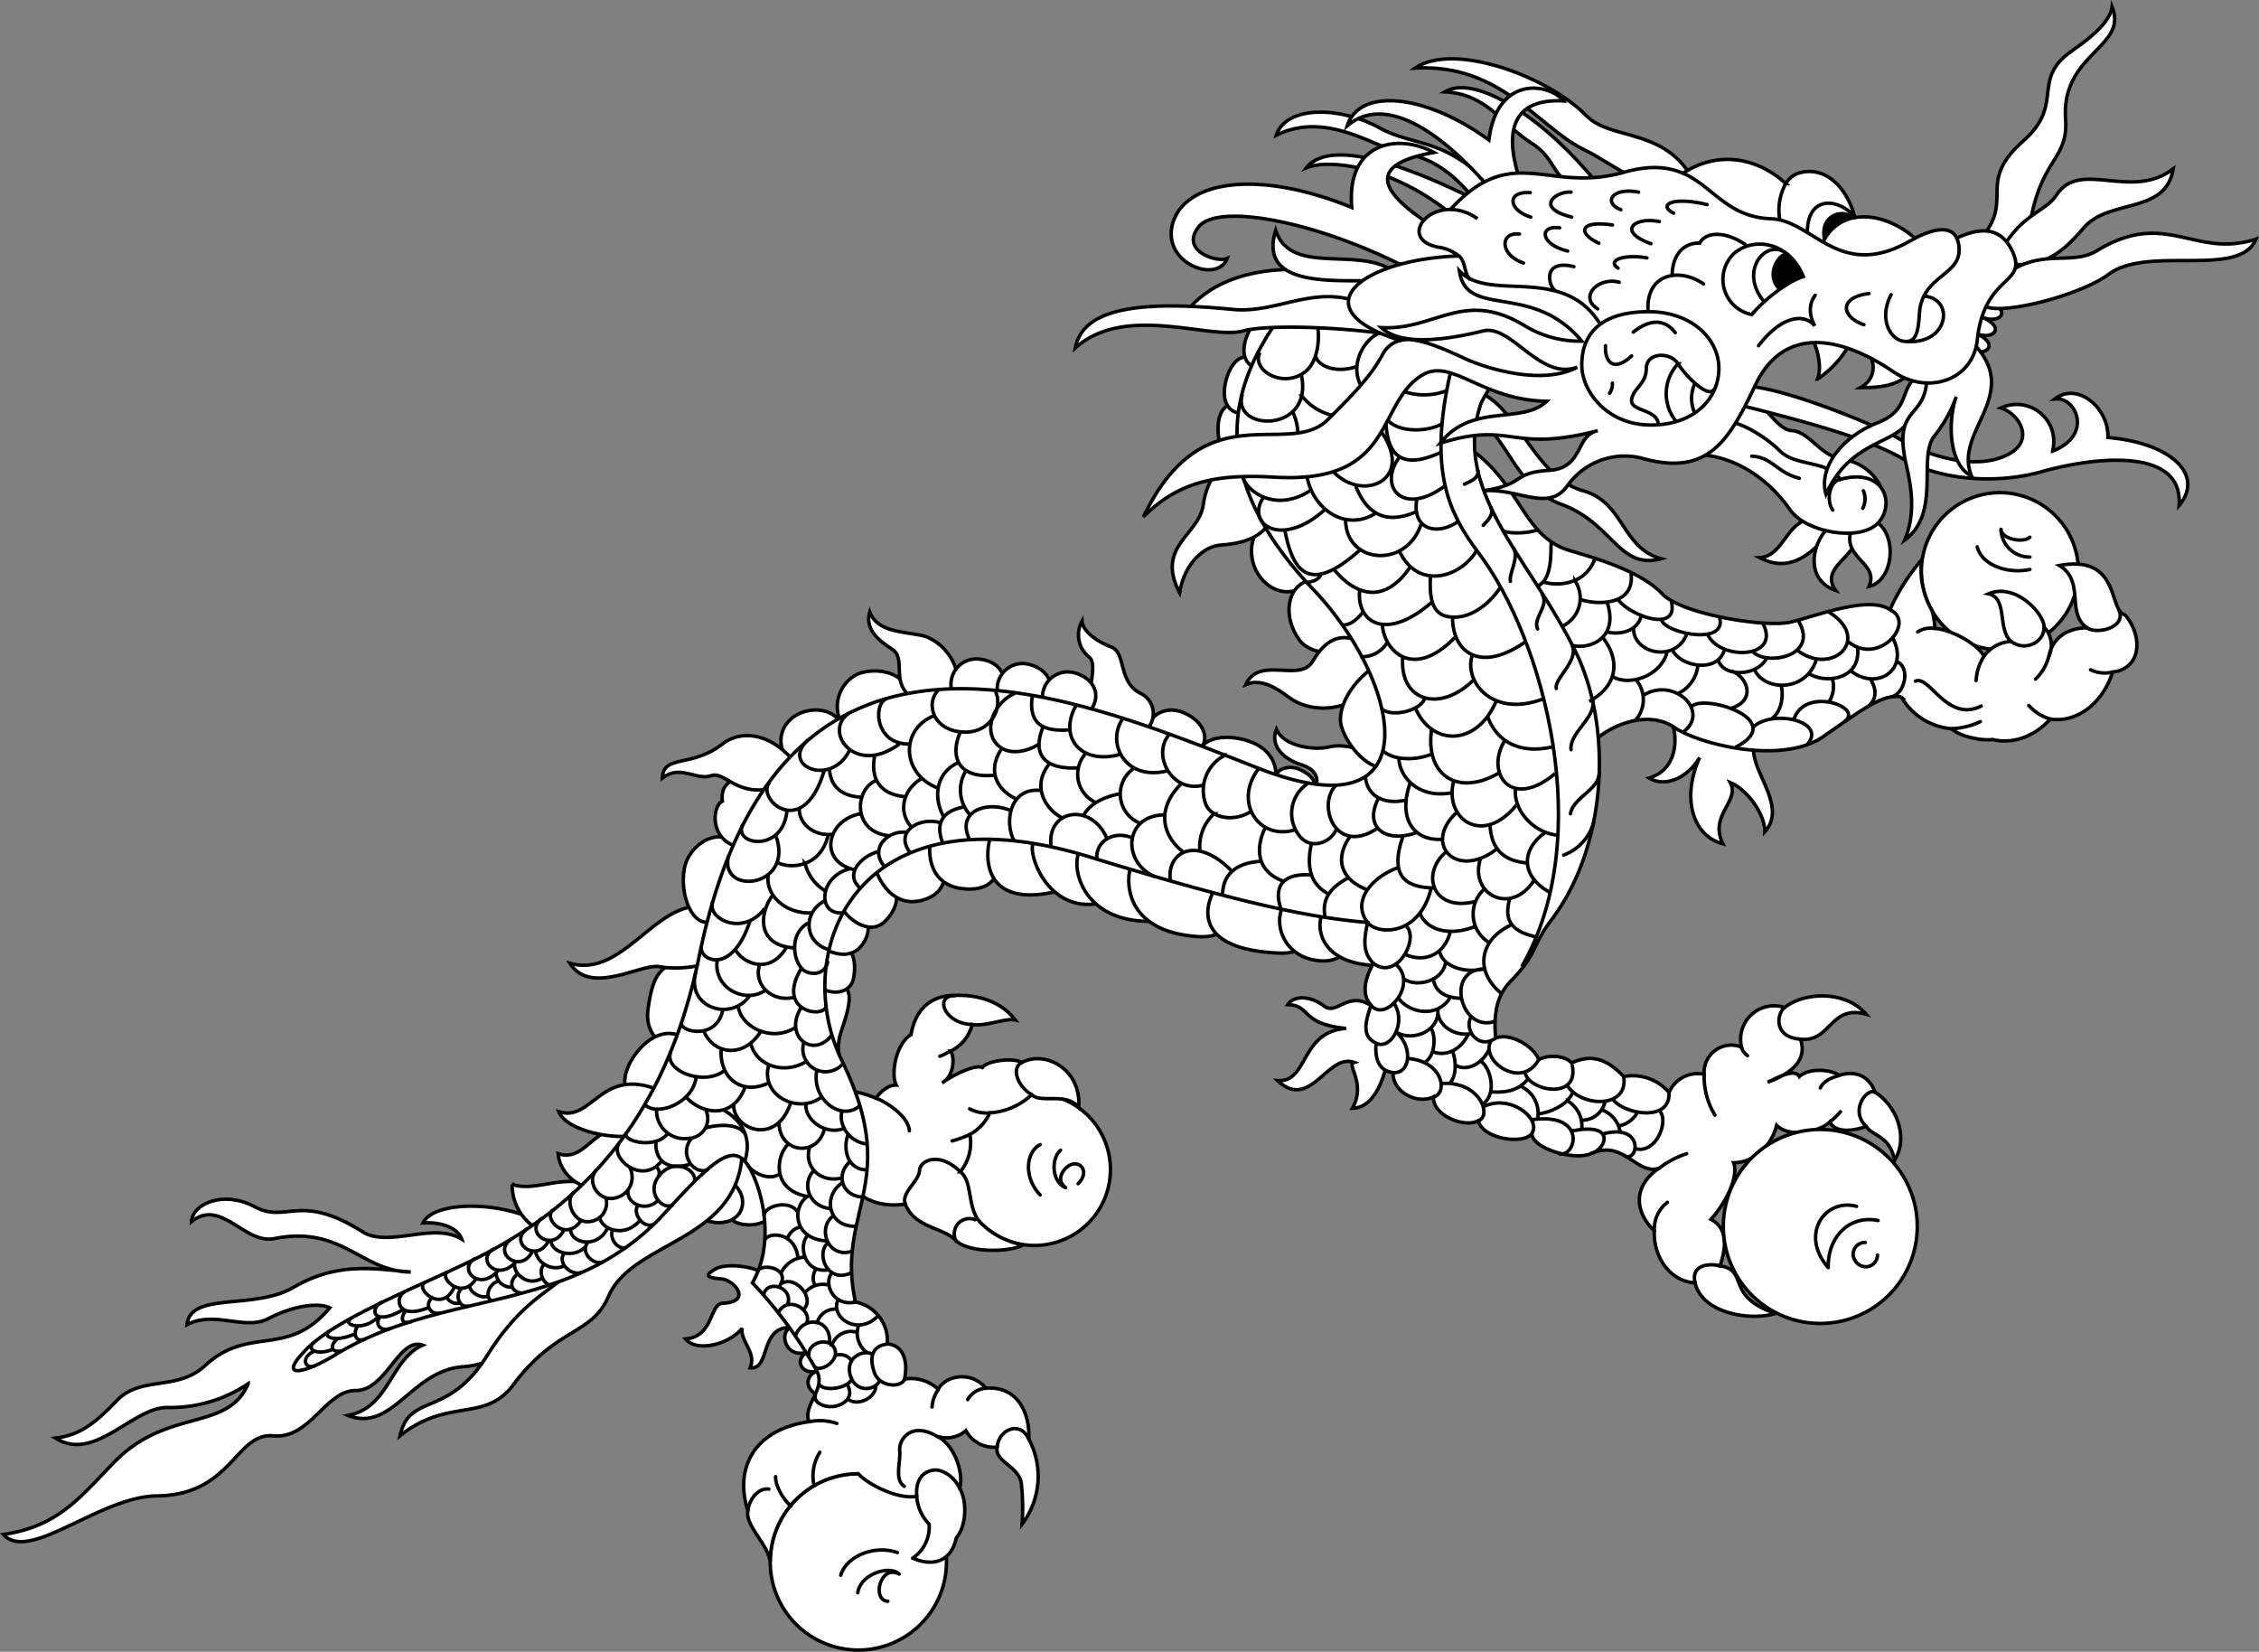 <svg xmlns="http://www.w3.org/2000/svg" width="338.972" height="247.822" viewBox="0 0 338.972 247.822"><rect x="0" y="0" width="338.972" height="247.822" fill="#808080" stroke="none"/><g id="bhutan" transform="translate(-25.196 -13.855)"><g id="Group_164" data-name="Group 164" transform="translate(25.711 14.885)"><g id="Group_159" data-name="Group 159" transform="translate(0 45.949)"><path id="Path_13080" data-name="Path 13080" d="M477.94,187.333c-2.634-.935-4.335.425-4.249,3.825s1.87,5.356,4.5,4.081l-.255-7.905Z" transform="translate(-291.431 -173.521)" fill="#fff" stroke="#000" stroke-width="0.521"></path><path id="Path_13081" data-name="Path 13081" d="M481.092,174.719c-2.194-1.732-4.24-.99-5.252,2.258s.051,5.673,2.955,5.311l2.3-7.569Z" transform="translate(-292.27 -167.275)" fill="#fff" stroke="#000" stroke-width="0.521"></path><path id="Path_13082" data-name="Path 13082" d="M487.375,162.716c-1.891-2.062-4.029-1.657-5.549,1.386s-.858,5.607,2.069,5.716Zm-2.4,29.958c-3.23,1.19-3.571,5.611-1.529,8.331s5.78,3.23,7.82,0l-6.289-8.333Z" transform="translate(-294.898 -161.435)" fill="#fff" stroke="#000" stroke-width="0.521"></path><path id="Path_13083" data-name="Path 13083" d="M471.631,202.739c-3.061-1.02-5.818,3.091-6.291,6.8-.594,4.676-7.226,6.205-3.569,13.262.763-4.506,3.74-6.971,6.119-7.141s5.951-.68,7.481-3.57Zm9.69,18.192c-3.571.85-4.082,5.611-1.531,9.011,2.183,2.911,9.011,2.21,8.841-.68Zm10.118,28.648c.169-3.06-4.759-4.251-7.14-3.655s-6.929-.085-7.991-2.635c-.849,2.04.383,4.251,3.826,5.355,2.605.837,2.55,2.721,1.784,3.571,1.956.34,7.736.34,9.521-2.635Z" transform="translate(-285.29 -180.853)" fill="#fff" stroke="#000" stroke-width="0.521"></path><path id="Path_13084" data-name="Path 13084" d="M498.5,254.121c-3.485-1.53-5.552.8-6.885,3.06-1.956,3.315-7.991-.935-10.031,3.485,2.763-1.19,5.576,1.348,6.885,2.211,3.74,2.465,10.967,1.7,11.987-4.08Z" transform="translate(-295.158 -204.944)" fill="#fff" stroke="#000" stroke-width="0.521"></path><path id="Path_13085" data-name="Path 13085" d="M487.367,262.28c-3.485,2.635-4.845,5.78-4.759,7.906s3.06,6.8,6.291,7.056c1.87-3.825,2.805-11.9-1.532-14.962Zm-14.448,16.408c0-1.275,1.87-1.785,3.144-1.36s3.23,1.7,2.551,3.061ZM453.7,271.717c-.339-1.53,2.126-4.166,5.441-2.72s3.74,4.251,2.378,5.356l-7.82-2.635Z" transform="translate(-281.984 -209.026)" fill="#fff" stroke="#000" stroke-width="0.521"></path><path id="Path_13086" data-name="Path 13086" d="M412.62,268.216c-.255-.85,2.132-2.548,6.207-1.53s5.08,3.647,4.931,5.7l-11.139-4.165Zm-8.5-2.8a3.359,3.359,0,0,0-.6-5.611c-3.485-1.7-2.209-6.12-4.42-6.971s-4.334-2.381-4.42-3.91a4.267,4.267,0,0,0,1.106,5.441c1.532,1.36-1.19,6.886.764,8.331Zm-45.568-1.188c-1.785-2.805-6.036-2.3-7.821-.34a4.212,4.212,0,0,0,.17,6.12Zm10.2-4.167c-.68-3.74-5.186-4.166-7.651-3.23a5.425,5.425,0,0,0-2.551,7.4l10.2-4.165Z" transform="translate(-232.827 -202.721)" fill="#fff" stroke="#000" stroke-width="0.521"></path><path id="Path_13087" data-name="Path 13087" d="M387.306,258.328c1.615-3.145-1.53-7.821-5.1-8.5-2.98-.567-6.5-.552-7.651-3.485-.722,2.551,1.19,4.166,3.4,5.611s-.426,5.186,3.145,7.311l6.206-.935Z" transform="translate(-244.574 -201.504)" fill="#fff" stroke="#000" stroke-width="0.521"></path><path id="Path_13088" data-name="Path 13088" d="M398.032,264.736a3.8,3.8,0,0,1,3.819-5.041c3.054.21,4.8,2.429,3.448,5.2l-7.268-.164Z" transform="translate(-255.639 -207.801)" fill="#fff" stroke="#000" stroke-width="0.521"></path><path id="Path_13089" data-name="Path 13089" d="M411.018,265.506a3.8,3.8,0,0,1,4.489-4.454c2.994.636,4.406,3.079,2.685,5.637Z" transform="translate(-261.828 -208.402)" fill="#fff" stroke="#000" stroke-width="0.521"></path><path id="Path_13090" data-name="Path 13090" d="M370.887,267.7a3.8,3.8,0,0,1,4.706-4.225c2.959.785,4.247,3.3,2.4,5.764Zm-51.3,38.946c-5.7,0-7.087,1.356-7.906,7.226C310.663,321.181,320.609,322.031,319.589,306.645Z" transform="translate(-214.943 -209.523)" fill="#fff" stroke="#000" stroke-width="0.521"></path><path id="Path_13091" data-name="Path 13091" d="M235.753,330.4c-8.756-3.315-13.516,10.541-22.187,8.076,3.1,4.931,10.624.009,13.431.51,4.761.85,15.047-.935,8.756-8.587Zm-5.7,18.958c-4.336-1.955-9.011,4.676-8.161,7.566C222.974,360.594,232.86,357.6,230.055,349.357Zm-20.231,28.564c2.381.677,5.27,2.039,4.761,6.629s-9.181,13.941-17,14.452-10.627,9.945-17.342,7.31c6.291-1.188,6.291-8.331,11.221-10.539-3.571-1.276-5.441,6.8-10.031,6.8s-6.8,7.31-12.411,6.8-6.2,8.9-17.427,9.013c-8.587.083-19.212,10.115-23.038,5.78,8.331-1.19,11.693-5.807,16.662-10.883,7.991-8.159,17-4.5,20.062-11.73a20.9,20.9,0,0,1-12.071,3.571c-5.229-.108-10.966,8.33-16.832,4.589,3.4-.424,5.611-1.87,9.181-5.611,3.656-3.831,9.021-1.355,13.262-5.27,6.631-6.121,12.326-1.021,18.7-8.672-1.785-.849-5.611-.255-9.181,1.615s-8.161-1.276-12.241.935c.51-5.015,10.031-2.145,15.982-5.611,6.716-3.91,12.284-2.763,17.6-2.3-7.4-.042-10.286-7.057-20.487-5.017-4.449.891-7.991-6.119-12.411-2.55.127-2.634,4.761-4.76,9.521-2.209s6.679-2.232,16.152,3.74c3.91,2.465,10.626-1.531,14.876,1.1-.552-1.615-2.975-2.636-5.823-2.423,1.785-3.654,13.3-3.188,18.319.469Z" transform="translate(-128.556 -240.929)" fill="#fff" stroke="#000" stroke-width="0.521"></path><path id="Path_13092" data-name="Path 13092" d="M285.612,409.322c-3.74-2.89-8.926.6-12.5-.765a7.619,7.619,0,0,0,5.1,7.311A92.037,92.037,0,0,0,285.612,409.322Z" transform="translate(-196.777 -277.859)" fill="#fff" stroke="#000" stroke-width="0.521"></path><path id="Path_13093" data-name="Path 13093" d="M297.634,394.133c-5.866-2.975-6.886,4.42-11.476,2.89.17,2.126,1.87,4.761,5.611,5.356l5.866-8.246Z" transform="translate(-202.932 -270.913)" fill="#fff" stroke="#000" stroke-width="0.521"></path><path id="Path_13094" data-name="Path 13094" d="M301.2,348.161c-8.671-3.4-9.776,4.931-14.877,3.315,1.19,2.89,8.5,4.42,12.241,3.4Zm11.9-36.469c-2.3-3.23-7.141-.6-7.906,3.23s1.1,9.181,4.336,7.991l3.57-11.221Z" transform="translate(-203.007 -231.659)" fill="#fff" stroke="#000" stroke-width="0.521"></path><path id="Path_13095" data-name="Path 13095" d="M339.943,293.3c-4-.935-8.586-.51-8.076,3.4-1.53.68-1.955,5.7,2.21,6.8l5.866-10.2Z" transform="translate(-223.99 -223.465)" fill="#fff" stroke="#000" stroke-width="0.521"></path><path id="Path_13096" data-name="Path 13096" d="M335.5,285.275c-3.91-4.591-8.271-4.483-10.711-2.551-4.506,3.571-8.884,1.53-9.011,5.1,2.721-2.083,5.1.425,7.311-.341s3.825,3.485,9.946,1.7Zm-9.437,68.608c.6,1.1,4.25,1.615,6.036-.255,2.366-2.48-.255-9.352-4-9.862S324.018,351.5,326.058,353.884Z" transform="translate(-216.907 -218.08)" fill="#fff" stroke="#000" stroke-width="0.521"></path><path id="Path_13097" data-name="Path 13097" d="M327.2,414.21c5.355,1.954,7.651-2.466,4.761-5.271A53.488,53.488,0,0,1,327.2,414.21Z" transform="translate(-222.3 -278.237)" fill="#fff" stroke="#000" stroke-width="0.521"></path><path id="Path_13098" data-name="Path 13098" d="M266.571,315.311c-1.02,3.061-6.291,3.571-12.241,13.092s-11.646,5.525-13.092,12.071c7.141-5.78,12.749-1.941,17-7.651,6.461-8.672,11.781-7.426,14.282-13.262,3.57-8.331,19.212-8.161,20.062-21.252-5.27-1.02-21.933,13.091-26.013,17ZM400.719,186.777c6.8,2.21,6.971,11.051,14.791,13.941s8.588,9.861,14.962,8.161c-5.95-1.615-5.525-8.5-11.73-10.2-7.278-1.994-10.031-13.092-15.814-14.791m28.991,49.05c1.19,2.72,1.021,7.566-3.23,8.841,2.3,1.445,5.694.084,7.565-3.06-2.805,6.205-.935,11.816,3.485,12.922-2.126-4.336,2.636-6.376,1.107-9.181,2.806,1.19,5.27,5.016,5.184,7.4,3.657-4.08-2.72-9.521-1.529-13.346l-12.581-3.57ZM387.882,276.63c-4.165-3.655-5.943.956-7.991-.638-1.912-1.488-4.462-1.7-5.439-.212,3.571.128,1.826,2.89,8.755,3.57-6.929.468-5.653,8.2-10.286,7.821,4.931,4.676,7.481-4.165,11.477-2.72-1.19.34,1.87,3.145-.255,6.885,3.443-.084,4.845-4.846,5.272-7.311Zm-91.728,39.7c-1.53-1.274-5.951-1.87-7.651-.849s-1.1,1.274.935,1.445,4.675,3.47.256,3.655c-2.041.083-1.36,5.015-5.611,5.356,1.743,2.126,6.716.722,8.5-1.615-.34,1.912,2.21,3.654,1.19,5.95,3.145.341,1.318-6.375,6.291-6.036-2.04.256-1.19,4.846,2.38,3.655-2.126,1.021-1.02,3.485,1.36,2.891-1.53.51-2.04,2.464.085,3.571,2.041-2.805-.255-12.837-7.736-18.023Zm185.156-93.8a11.782,11.782,0,1,0-11.783-11.783A11.781,11.781,0,0,0,481.31,222.533Z" transform="translate(-181.733 -172.03)" fill="#fff" stroke="#000" stroke-width="0.521"></path><path id="Path_13099" data-name="Path 13099" d="M494.67,244.212c3.571-3.4,9.013-5.1,12.751-2.551s16.153,5.611,22.274,1.36,9.011-6.461,11.73-5.951a9.657,9.657,0,0,0,7.567,4.761c.935,1.02,4.251,1.87,6.122,1.615,2.72.68,6.035-.17,8.669-3.06,4.082.6,7.906-2.465,9.351-7.055,4.334-.51,4.59-5.356,1.87-8.587-2.551-.51-.594-9.1-9.862-7.4,3.912,2.381.935,7.141,4.167,9.351-2.211,0-5.058.935-5.739,4.251a3.856,3.856,0,0,0-.724-4.336c.086-1.956-4.249-6.758-8.33-5.016,2.933.637,1.276,5.356,3.4,7.141a5.374,5.374,0,0,0-4.081,2.21c-1.1-1.955-5.015-4-7.4-4.165a8.665,8.665,0,0,0-.425-2.72,12.157,12.157,0,0,1-1.531-7.566,30.51,30.51,0,0,0-4.76,7.481c-3.23-2.21-11.222,1.02-14.962,1.87s-16.322-1.19-19.213-4.251-8.5-4.93-13.77-6.461c-7.248-2.1-7.312-10.031-15.3-15.472-.169,9.861,14.793,41.145,18.192,44.545Zm-83.31,75.146a11.391,11.391,0,1,0-11.391-11.391A11.391,11.391,0,0,0,411.36,319.358Z" transform="translate(-256.641 -179.477)" fill="#fff" stroke="#000" stroke-width="0.521"></path><path id="Path_13100" data-name="Path 13100" d="M365.809,382.566c2.295,2.976,6.205,2.806,7.821,2.551,1.36,3.569,5.7,3.485,7.566,5.439s8.245,1.787,10.115.68a12.02,12.02,0,0,1-6.035-2.975c-2.565-2.155-1.36-6.461-3.4-7.99a6.93,6.93,0,0,0,1.445-5.611,6.731,6.731,0,0,0,2.976-3.231,10.109,10.109,0,0,0,6.291-2.72c1.445,1.36,5.1-.426,7.057,1.869.425-5.611-4.931-8.586-8.5-6.716-1.446-.765-5.27-.254-5.95.766-1.19-.511-4.506,1.19-6.036,2.3,1.7-.935,1.955-3.74,1.275-4.761a6.049,6.049,0,0,0,3.23-4c2.041.34,5.1-1.02,6.46-.68-2.209-2.89-5.864-3.911-9.605-3.655-3.868.213-5.525,2.933-6.035,5.866-2.295,1.36-3.06,5.95-2.21,7.566-1.318-.042-2.551,1.233-3.06,1.956a17.611,17.611,0,0,0-6.163-1.318m.809-4.632c-.765-2.21.248-4.2.765-5.951,1.318-4.462.51-5.611-3.485-5.016C360.8,354.43,362.836,361.4,363.855,363.27Z" transform="translate(-238.297 -251.441)" fill="#fff" stroke="#000" stroke-width="0.521"></path><path id="Path_13101" data-name="Path 13101" d="M360.77,347.553c1.02,1.02,4.633,1.488,5.016-1.743.439-3.708-1.063-5.144-4.293-3.7C361.238,342.962,360.94,346.448,360.77,347.553Z" transform="translate(-238.142 -246.439)" fill="#fff" stroke="#000" stroke-width="0.521"></path><path id="Path_13102" data-name="Path 13102" d="M362.22,337c1.36.552,4.293,1.658,5.908-1.488,1.355-2.638-.425-4.676-3.23-4.506A18.7,18.7,0,0,0,362.22,337Z" transform="translate(-238.827 -241.457)" fill="#fff" stroke="#000" stroke-width="0.521"></path><path id="Path_13103" data-name="Path 13103" d="M366.97,325.6c.34,1.02,3.825,4.42,6.375,1.955s2.551-6.12-1.275-7.481C371.05,320.247,367.99,323.817,366.97,325.6Z" transform="translate(-241.068 -236.301)" fill="#fff" stroke="#000" stroke-width="0.521"></path><path id="Path_13104" data-name="Path 13104" d="M376.62,316.281c.765,2.125,3.145,5.78,7.566,4.081s2.551-7.226.51-8.331C383.506,312.116,378.66,314.326,376.62,316.281Z" transform="translate(-245.622 -232.504)" fill="#fff" stroke="#000" stroke-width="0.521"></path><path id="Path_13105" data-name="Path 13105" d="M391.839,310.89c-.34,1.87,0,6.971,6.035,6.886s4.336-7.141,2.806-8.161C398.215,309.615,394.05,309.7,391.839,310.89Z" transform="translate(-252.762 -231.364)" fill="#fff" stroke="#000" stroke-width="0.521"></path><path id="Path_13106" data-name="Path 13106" d="M408.728,310.048c-.68,1.445-2.213,10.958,9.606,8.331C419.864,318.039,423.86,309.282,408.728,310.048Z" transform="translate(-260.558 -231.546)" fill="#fff" stroke="#000" stroke-width="0.521"></path><path id="Path_13107" data-name="Path 13107" d="M421.149,311.546c-1.188,1.19,1.87,10.8,9.862,9.181S432.287,310.015,421.149,311.546Z" transform="translate(-266.519 -232.194)" fill="#fff" stroke="#000" stroke-width="0.521"></path><path id="Path_13108" data-name="Path 13108" d="M433.937,314.44c-1.274,2.635.64,10.456,10.5,10.456C453.372,324.9,443.968,314.61,433.937,314.44Z" transform="translate(-272.506 -233.641)" fill="#fff" stroke="#000" stroke-width="0.521"></path><path id="Path_13109" data-name="Path 13109" d="M448.621,318.743c-.64,1.461-1.424,9.753,10.2,10.456C467.238,329.709,465.2,317.808,448.621,318.743Z" transform="translate(-279.454 -235.647)" fill="#fff" stroke="#000" stroke-width="0.521"></path><path id="Path_13110" data-name="Path 13110" d="M471.728,325.39c-1.443,2.551-2.975,8.926,9.776,9.436C489.675,335.154,484.651,325.56,471.728,325.39Z" transform="translate(-290.061 -238.809)" fill="#fff" stroke="#000" stroke-width="0.521"></path><path id="Path_13111" data-name="Path 13111" d="M491.971,328.786c-1.87,2.551-.493,7.553,4.249,8.5,5.951,1.19,6.8-4.42,2.722-7.141S491.971,328.786,491.971,328.786Z" transform="translate(-299.678 -240.251)" fill="#fff" stroke="#000" stroke-width="0.521"></path><path id="Path_13112" data-name="Path 13112" d="M429.453,331.34c-1.36,2.38-.517,8.161,8.5,8.161C439.823,339.5,446.966,332.19,429.453,331.34ZM359.662,442.2a13.225,13.225,0,1,0-13.225-13.224A13.225,13.225,0,0,0,359.662,442.2Z" transform="translate(-231.378 -241.617)" fill="#fff" stroke="#000" stroke-width="0.521"></path><path id="Path_13113" data-name="Path 13113" d="M392.714,170.22a23.138,23.138,0,0,0-3.571,5.27c-4.42,13.262,7.38,23.167,14.282,37.4,5.441,11.222,4.762,28.9-3.74,40.125-2.909,3.839-2.039,4.931-5.78,8.841-1.435,1.5-3.061,3.4-2.55,8.841,2.381-.85,5.78,1.36,6.46,3.231,1.7-.85,4.082-.51,4.931.51,2.889-1.36,5.27-.68,7.82,2.041a7.171,7.171,0,0,1,6.8,2.38,4.67,4.67,0,0,1,5.27-2.72,4.086,4.086,0,0,1,5.611-4.081,5.031,5.031,0,0,1,6.463-5.951c3.058-2.38,9.18-2.55,12.24,1.02-5.441-1.53-5.27,4.251-9.862,3.74,1.19,3.4-1.87,5.356-4.929,6.461,1.954-.935,4.079-2.04,4.76-.85,1.7-1.487,5.1-.935,5.951-.17,2.251-.722,4.421-.17,5.439,2.55,3.061,1.87,5.1,6.631,2.892,10.2-.68-3.74-3.23-3.57-4.251-5.1-2.381.85-4.762.85-5.441-.68-1.36,1.36-5.95,2.551-7.99.51-.766,3.06-3.4,5.611-6.462,5.611.851,2.38-1.529,6.462-3.4,8.5,2.891,1.529,2.04,4.931,1.36,6.971,4.421.68.68,4.59,8.33,7.14-3.738,1.19-11.05,0-12.071-4.59-3.74-.169-6.291-3.91-6.119-7.822-2.891-2.72-3.316-6.63.68-9.35-3.4,1.02-5.272-4.42-10.2-2.21-2.451,1.1-8.925-.765-8.839-3.061-1.021,1.7-7.226,1.021-8.078-1.869-2.04,1.1-6.8-.766-6.716-3.571-2.636,1.19-6.205-.935-6.036-3.655-2.464-.34-2.72-2.551-2.549-4.42-2.212-1.021-1.615-3.146-.766-5.7-1.529-1.7-.85-4.08.341-6.291-1.7-1.7-1.36-3.74-.851-6.12-8.161-.68-18.384-2.648-41.824-9.861-35.364-10.881-44.885,14.621-37.064,30.6,9.023,18.441-1.02,22.443,2.04,36.216a5.883,5.883,0,0,1,4.761,6.291c1.912.083,3.272,1.868,2.592,5.27a5.912,5.912,0,0,1,5.058,1.529c1.19-2.209,5.1-2.72,7.141-.169,4.42-.342,6.631,3.23,6.461,7.65a11.861,11.861,0,0,1-1.021,12.751,33.54,33.54,0,0,0-.083-5.864c-.158-2.814-4.082-3.4-3.656-5.7a4.745,4.745,0,0,1-4.676-2.464,4.488,4.488,0,0,1-4.336.849c2.3,1.021,4.08,5.1,3.4,7.82,1.19,2.042.935,5.783-.51,7.4-.68,3.314-3.23,4.5-6.546,3.059a5.663,5.663,0,0,0,2.465-5.1,6.632,6.632,0,0,1-1.87-4.165c-3.315.51-7.906-2.295-8.752-3.4A13.225,13.225,0,0,0,282.5,349.3c-.34-2.722-3.781-5.4-3.356-7.7-2.04-6.291.85-12.157,9.181-13.345-1.02-2.38,2.551-4.848,1.19-7.567a63.948,63.948,0,0,0-9.69-13.262c2.89-4.931,2.04-11.561.34-15.642-2.441-5.86-4.761-4.42-13.432,5.1-14.131,15.517-32.984,11.222-49.646,21.423-4.427,2.711-8.841,3.74-4.08-1.019s17.342-9.52,25.5-13.6c15.283-7.642,28.223-20.4,33.324-45.225,11.986-58.332,56.1-39.1,83.986-28.223,26.177,10.216,21.423-12.922,8.161-26.863-15.939-16.757-12.751-29.923-5.27-40.464,13.431-1.87,39.19,2.805,34,7.311Z" transform="translate(-167.438 -161.932)" fill="#fff" stroke="#000" stroke-width="0.521"></path><path id="Path_13114" data-name="Path 13114" d="M631.817,422.475a14.55,14.55,0,1,0-14.551-14.549A14.549,14.549,0,0,0,631.817,422.475Z" transform="translate(-359.188 -270.893)" fill="#fff" stroke="#000" stroke-width="0.521"></path></g><g id="Group_161" data-name="Group 161" transform="translate(45.331 45.055)"><path id="Path_13115" data-name="Path 13115" d="M538.443,178.41c-3.23,14.282-.511,20.742,4.251,27.033,9.838,13,17.682,42.675,6.46,62.055" transform="translate(-366.657 -168.551)" fill="none" stroke="#000" stroke-width="0.521"></path><g id="Group_160" data-name="Group 160" transform="translate(66.371 24.527)"><path id="Path_13116" data-name="Path 13116" d="M558.6,263.865a7.326,7.326,0,0,0,4.506-4.931m-3.487-1.274c.425-2.465,4.249-3.528,4.334-6.163m-4.25-3.448c-.255-2.551,3.826-4.846,3.23-7.4m-5.438-1.782c-.341-1.445,3.4-4.165,2.38-6.461m-5.185-2.464c-.766-1.615,1.785-3.485.68-5.186m-4.762-1.959c-.255-1.1,1.318-3.528.469-4.972m-4.55-3.44c.339-.425,1.7-1.445,1.146-2.72m-3.95-3.443c.552-.3,2.209-.808,2-2.04" transform="translate(-436.182 -206.187)" fill="none" stroke="#000" stroke-linecap="round" stroke-width="0.521"></path><path id="Path_13117" data-name="Path 13117" d="M374.983,376.37c-3.4-1.19-7.651.511-8.5,3.4m2.55,2.634c.425-2.889,4.846-4.165,6.206-2.806-2.805-1.529-4.166,3.91-1.7,4.082m22.871-68.517c-2.039,1.02-2.634,4.761,0,7.567m3.058-6.717c-1.443,1.19-1.36,4.761.766,5.611-1.785-1.275,0-3.485,1.276-3.57s2.123,1.445.594,2.975m116.8,3.4c-4.759-1.274-8.585,4.251-4.251,9.182-.083-4.762,3.316-7.906,7.481-7.057m-1.915,3.293a1.781,1.781,0,0,0-1.828,1.806,1.952,1.952,0,0,0,2.126,1.829,1.782,1.782,0,0,0,1.531-1.743m14.959-106.262c.766,2.89,4.762,4.08,7.906,3.4m0-1.869a4.263,4.263,0,0,1-4.334-4.165c0,1.445,3.316,2.125,4.334,1.19" transform="translate(-352.54 -214.047)" fill="none" stroke="#000" stroke-linecap="round" stroke-linejoin="round" stroke-width="0.521"></path><path id="Path_13118" data-name="Path 13118" d="M363.712,334.99c-.68-1.7,2.041-3.4,2.126-5.017s3.06-2.89,6.12.171m-1.444-18.1c-.6.255-1.105.6-1.615.765m7.482,8.5a5.646,5.646,0,0,1-3.018-.6m.045,3.827a15.221,15.221,0,0,1-2.678.978m-26.482,50.367c-.085,1.531,1.445,3.74,2.3,4.42m4.338-8.074a6.493,6.493,0,0,0-.85,5.015m13.514.087c-1.53-1.021-.51-3.657-.68-5.356s1.785-4.42,5.611-2.125m-19.21-2.209a8.255,8.255,0,0,1,4.165.254m15.215-5.1a5.492,5.492,0,0,0-.935,2.636m8.074-2.805a3.37,3.37,0,0,0-2.72,1.7m-13.772-45.225c1.36.468,4.888,2.635,5.016,4.888m9.438-15.941c-4.166-.085-5.78-4.336-2.635-4.336m10.118,10.028c-1.615.68-.849,3.485,1.445,4.846m-11.394,21.849a2.269,2.269,0,0,1,2.89-3.1m3.315,34.132c.169-2.592,3.443-4.123,4.761-1.19m-16.833,8.583c-.213-2.847,1.233-3.782,2.507-3.952s3.1.891,3.954,2.761m-31.793,3.318c.17-1.7,1.616-3.485,3.145-3.23m152.422-72.259c-1.107.808-1.828,4.42,2.378,4.761m-8.837,1.191c0,.425.552,1.02.894,1.275m19.168,5.526c-1.1-.85-3.954,2.593-1.36,5.1m-25.673,23.463c-.638-2.423,1.615-3.061,3.74-2.551m-9.18-14.623a13.951,13.951,0,0,1,4.166-2.21M476.1,338.982a5.066,5.066,0,0,1,1.954-4.249m5.524-19.208a11.164,11.164,0,0,0,1.618,6.12m18.619-5.951c-1.234.383-2.339.85-2.806,1.87m1.443,5.1a10.8,10.8,0,0,0,1.574-1.53m30.56-72.687c0,2.38-2.975,3.655-4.928,2.125m11.392-2.04c1.316,1.02,5.864.043,4.8-2.593m-10.33,16.281a6.972,6.972,0,0,1-3.23-2.04m12.583-5.015a4.939,4.939,0,0,1-3.316-.34m-20.828,8.842a11.424,11.424,0,0,0,4.293-1.063m-6.844-13.982a3.647,3.647,0,0,0-2.551.51m19.682,3.651a7.45,7.45,0,0,1-2,3.443" transform="translate(-340.08 -224.947)" fill="none" stroke="#000" stroke-linecap="round" stroke-width="0.521"></path><path id="Path_13119" data-name="Path 13119" d="M671.86,262.644c2.125-.935,4.762,6.29,9.862,3.74m.425-7.484a7.466,7.466,0,0,0-1.19,3.655" transform="translate(-496.653 -231.063)" fill="none" stroke="#000" stroke-linecap="round" stroke-linejoin="round" stroke-width="0.521"></path></g><path id="Path_13120" data-name="Path 13120" d="M420.637,216.022c.68-.085,1.87-.34,2.126-1.19m-89.6,80.334c2.551,1.445,4.335,3.91,3.23,7.566M450.045,208.2c.766.51,3.657.51,5.272-.085m2.042,1.785c-.086,1.19.255,5.7-2.039,6.631m.851-.595c2.125.68,6.377.425,7.736-3.485m-2.978,3.311a4.662,4.662,0,0,1-1.87,6.8m2.721-3.991c2.465.85,8.161.935,7.565-3.91m-1.951,3.91c1.7,2.38,9.182,5.186,7.991.255m-14.878,6.626c2.889.68,6.971-1.275,5.27-6.376m8.159,2.552c.425,1.956,9.945,4,8.672-.425m-1.785,2.553c1.786,4.081,11.222,3.74,8.247-1.7m-1.53,4.246c1.87,2.3,10.2.935,6.887-4.591m-.091,4.506c5.186,3.91,11.222-1.7,4.676-5.781m2.976,4.508c4.592,3.655,10.2-2.976,6.207-4.846m-42.507,3.314c1.445.425,4.506.255,5.186-2.38m-1.146,1.783c-.169,3.868,6.335,5.356,7.991.892m-2.167,2.424c1.19,2.551,6.885,3.57,7.82-.085m-.934,1.7c.935,2.551,5.866,2.3,7.226-.34m-1.786,1.7c1.529,3.315,7.82,3.315,9.266-1.53m-1.1,2.122c2.465,1.53,7.736.935,7.31-3.825m-1.02,3.4c3.654,2.976,8.841.085,6.291-4.931m-.255,8.838c1.956-.34,2.975-4.251.935-5.27m-46.244,5.951c4.079-2.21,4.845-5.95,2.039-9.606m1.446,5.867c2.551,1.53,7.4-.084,8.245-3.825m-4.76,4.248a4.608,4.608,0,0,1-.172,6.29m1.36-3.909c4.5-2.805,10.115,2.381,5.95,5.526m-.764-5.779a5.3,5.3,0,0,0,2.975-4.25m-.936,6.2c1.87-1.956,14.624,2.04,6.546,6.12m-.595-11.475c2.465.935,3.74,4.421,0,5.611m3.232,2.891c2.72-2.805,11.222-1.02,8.161,2.551m-2.041-3.66c1.529-5.186,10.625-1.955,7.651.17m-9.52-5.356c.255,1.02.339,3.57-1.36,4.931m9.012-5.95a4.054,4.054,0,0,1-.511,3.485m6.288-3.4c.511.935,1.36,2.72-.511,4.165m-72.254-43.27c.083,4.845,1.785,8.076,8.33,5.016m-6.292.767c-3.23,4.336.425,9.011,6.8,4.336m-16.75-2.213c4.42,4.761,12.326,1.275,7.226-5.951m5.358,10.033c-.852,4.676,2.975,5.611,6.119,3.485m-22.611-6.8c.805,4.7,5.611,8.416,10.286,5.526m-4.5.938c0,6.716,9.266,7.481,11.391.51m-3.317,4.248c2.975,6.12,9.435,3.655,11.561-.084m-18.109-9.69c1.19,2.975,3.571,6.291,9.1,3.825m-26.1-5.272c.766,2.465,5.186,5.441,10.286,2.04m-7.144,1.107c-2.722,4,2.719,7.736,9.266,1.785M417.4,208.2c1.1,5.611,3.314,10.116,11.305,2.89m-4,2.887c2.891,3.57,7.312,5.78,11.477-.255" transform="translate(-270.444 -174.705)" fill="none" stroke="#000" stroke-width="0.521"></path><path id="Path_13121" data-name="Path 13121" d="M477.616,236.04c-.255,4.251.594,6.376,3.91,6.205,2.614-.134,5.1-2.21,6.546-4.42m-7.14,4.425c-.086,4.846,3.739,8.671,10.881,3.74m-7.907,1.952c-1.36,3.655,2.72,9.606,10.711,6.546m-27.625-16.236c-.509,4.676,3.826,7.821,10.8,1.785m-7.4,3.4c.255,3.825,4.59,8.416,10.967,1.785m-7.909,3.063c-.511,6.546,5.525,8.416,10.625,3.4m-19.719-8.249c1.36.085,2.464-1.1,3.144-1.955m-.256,6.714a4.36,4.36,0,0,0,3.912-2.21m-.934,9.946c1.36,1.445,5.95.425,6.544-1.53m-1.443,1.445c2.551,5.95,9.349,5.7,12.155-1.02m-1.276,2.383c1.274,3.485,4.506,5.7,9.776,4.506m-7.226-.936c-2.975,4.846.935,10.541,7.565,4.931M490.369,268c-.339,3.06,2.466,6.546,6.291,6.971m-18.875-15.9c-1.021,6.886,3.91,10.2,10.117,6.546M470.561,262.4c1.615,1.275,4.506,1.445,7.226.425m3.315,3.995c-1.531,5.781,4.42,9.946,9.521,3.485m-17.764-6.971c.086,2.975,2.977,6.206,7.991,5.27m14.024,5.951c-3.4,2.295-4.082,6.375.68,9.011m-9.013-10.2c.172,3.485,1.786,5.441,5.611,5.78m-10.622-7.565c-5.1,4.676-.086,10.116,5.95,5.526m-2.38,1.445c-1.7,5.356,4.676,8.586,8.076,3.145m-18.616-14.536c-1.87,5.27.511,8.756,4.845,8.416m-11.562-9.435c.255,3.145,2.975,4.251,6.036,3.57m-4.082-.254c-2.3,4.42,1.19,6.8,5.782,5.1m13.941,9.86c-.766,2.805-.341,4.846,3.824,5.781m-3.571-1.783c-5.017,2.3-5.441,7.141-1.532,10.286m-2.508-15.683a5.021,5.021,0,0,0,.766,8.118M463.421,267.5c-2.891,2.848-.128,10.711,6.247,6.419M480,277.441c-3.912,3.23-2.125,9.1,4.335,7.481m-10.8-9.947c-2.039,5.781-.083,7.821,4.506,7.906m-18.87-15.642a5.394,5.394,0,0,0-1.019,8.076c1.532,1.7,4.419.935,5.354-1.275m-11.649-9.092c-3.91,5.016,0,10.966,5.527,9.181m15.39,5.695c-4,1.445-7.044,5.073-4.592,8.246,1.446,1.87,7.736,2.125,9.521-5.1m-12.159-7.824c-2.3,3.315-1.531,6.461,2.72,8.076m-2.973-1.866c-2.466,1.36-4.082,2.976-3.485,5.951m-2.038-11.137c-.935,4,.169,6.461,2.634,7.651m-2.718-2.893c-3.827-.255-5.78,1.36-4.506,5.1m.34-4.166c-3.74-1.36-4.337-4.591-2.722-7.991m-.51,5.018c-4.082.17-5.866,2.21-5.866,5.016m.337-20.916a5.9,5.9,0,0,0-2.806,7.481c1.1,2.211,4.592,2.381,6.718.935m-12.24-11.557c-2.72,3.06.425,9.011,5.272,7.566m-12.242-9.947c-2.551,3.57.255,9.521,6.8,7.821m.339,16.576c-.68-4.251,3.74-7.056,9.182-1.53m-2.634-8.582a6.674,6.674,0,0,0-2.126,5.611m-18.533-21.934c-2.806,4.761.6,9.1,6.632,7.4m9.095,4.417c-4,4-2.636,7.991.339,10.286m-2.89-5.607c-6.035.084-6.374,7.056-1.443,9.266m-3.146-16.237a4.7,4.7,0,0,0,1.021,8.246m-1.19,2.21c-2.55-1.19-5.611.255-5.356,3.23m1.527-3.146c-2.3-5.441-9.011-4.506-8.414,1.105m10.283-7.822c-1.443.255-4.335,1.1-5.439,3.315m.428-9.436a4.646,4.646,0,0,0,1.615,7.481m-9.689-16.067c-.511,3.655.935,5.441,5.525,5.1m-3.915-.422c-1.786,4.42.594,6.375,5.184,6.12m-4.165-.681c-2.72,3.23-.849,6.716,1.785,8.161m-3.058-4.079c-4.845-.6-5.611,5.016-4,7.651" transform="translate(-308.808 -195.748)" fill="none" stroke="#000" stroke-width="0.521"></path><path id="Path_13122" data-name="Path 13122" d="M412.769,269.37c-2.974,1.275-4.674,5.016-3.059,7.311s4.846,1.53,6.631.34m-5.61.677c-2.465,3.74-.255,6.545,2.381,7.651" transform="translate(-306.275 -211.477)" fill="none" stroke="#000" stroke-width="0.521"></path><path id="Path_13123" data-name="Path 13123" d="M371.21,268.56c-1.955,2.04-.765,6.206,4,6.291,3.833.069,5.78-3.57,4.591-6.12m-5.27,6.119c-1.53,3.4-.6,7.056,5.186,6.461m2.466,5.358c-3.57-1.615-8.331,0-6.291,4.251m-.511-10.287a5.522,5.522,0,0,0,.68,6.716m-.934-1.276c-2.381.425-4.676,1.7-3.23,5.441m-.345-3.059c-3.06-.935-6.971,1.275-4.591,4.42m-.505-2.973c-2.635-.425-5.78,2.38-3.23,5.186m-1.021-2.3c-2.381.6-5.186,3.315-2.721,5.441m14.708-18.785c-3.4,1.53-3.74,5.356-2.125,8.161m-1.45-15.216c-5.1,1.956-5.016,8.756.6,10.881m-2.38-1.534c-3.06,1.785-3.655,5.186-1.615,7.4m-3.74-19.293c-2.041.68-1.87,6.971,3.57,6.8m-9.179-4.678c-4.081,2.72.85,9.606,7.481,4.676m-3.657,1.7c-.6,2.806.17,5.866,4.676,6.206m-4.422-2.462c-3.23,1.19-3.825,7.821,2.04,8.331M351.66,276.043c-4.166,3.826,3.4,7.141,6.206,1.615m-11.988,4.759c-2.041,2.465,5.1,8.926,8.246-1.87m.763-.168c.17,2.551,1.7,4.081,4.845,4.25m-.082,2.467c-5.016.765-6.631,7.056-1.02,8.416m-8.248-9.266c-.17,2.38,2.3,4.336,5.1,3.91m2.551,5.183c-4.591,1.02-5.186,6.971-1.1,6.631M354.8,307.5c-3.826-1.148-3.91-5.7-.51-7.4" transform="translate(-276.275 -211.095)" fill="none" stroke="#000" stroke-width="0.521"></path><path id="Path_13124" data-name="Path 13124" d="M335.267,319.6c-3.23,1.955-1.955,6.631-.255,7.311s3.06-.17,3.231-1.615m-.256,6.545c.34,2.21-7.864,1.36-3.655-5.525m-.046,5.911c-2.762,4.336,1.743,7.863,4.591,4.166m-4.205,1.063a3.407,3.407,0,0,0,5.823,3.273m-15.006-35.919c-1.53,3.145,6.12,4.336,6.631-2.126m-8.754,6.8c-1.53,6.12,10.031,4.846,7.056-3.06m.253,4.079c1.615.935,6.461,1.02,7.651-4.165m-3.484,4.334a6.622,6.622,0,0,0,3.145,4.166m-8.669-2.55c-.51,3.315,2.805,6.036,6.631,5.781m-6.039-2.549c-1.87,2.551-2.465,7.481,3.4,7.821m-12.326-6.971c-.935,2.635,4.591,5.356,7.821,1.02m-9.521,5.692c-.468,2,4.506,4.676,7.311-3.825m-2.209,4.338c1.19,2.125,5.186,3.825,7.651-.34m-4,2.553c-1.02,2.975,1.785,5.78,5.186,4.931m-11.56-5.612c-.68,4.251,4.251,6.716,7.311,4.505M318.432,327c-1.445,5.441,5.526,7.481,8.161,3.4m-1.782,1.616c.255,3.06,5.016,5.7,8.756,3.145m-17.258-.595c-.34,1.36,5.356,2.72,6.206-2.041m-2.889,3.229c1.36,3.485,5.95,4.336,8.586.085m-1.531,1.7c.6,3.23,4.761,5.016,8.416,2.805m1.528,1.277c-.935,4.336,3.57,7.821,6.375,5.441m-13.6-6.207c-1.36,4.761,4.591,7.481,7.906,4.846m-15.046-7.227c-.34,4.42,3.145,7.056,7.141,5.1M314.693,338.9c-1.19,2.89,5.1,5.27,8.076,2.806m-11.989,5.1c1.615,1.87,7.226,0,7.736-4.166M316.99,345.7c2.04,2.381,6.886,3.655,8.841-1.445m-1.7,2.639c-.085,3.655,6.461,6.291,8.586-.425m7.689,1.318c-.6,1.785.808,4.633,3.74,4.973m-9.137-6.077c-.425,2.04,2.551,4.887,5.7,3.74m.6.849c-.85,2.21-.128,5.4,2.847,5.355M341.6,355.4c-2.21,1.87-1.275,5.186,1.913,5.314m-3.059-2.171c-3.145,2.124-2.04,6.8,2.125,6.547m-11.646-15.556c0,4.591,5.7,5.27,6.8,1.02m-2.212,2.719c-.85,2.72,1.36,5.356,4.845,4.591M336.2,386.082c.766,1.107,3.91-.764,3.06-2.634s-4.182-.854-3.825,1.1m3.057-1.872c.425-3.74-4-4.334-5.1-1.1m1.615-1.868c1.105-1.87-2.635-4.42-4.165-1.7M332.2,376.9c1.02-2.722-3.23-3.91-3.57-1.445m-.934-3.571c.51-1.36,5.27-.511,3.23,2.3m3.656,3.4c1.87-1.7-1.275-5.186-3.23-3.91m15.809,9.1c-1.488.169-3.018,1.146-1.913,4.293.766,2.183,4.038,2.294,4.506.977" transform="translate(-259.882 -227.199)" fill="none" stroke="#000" stroke-width="0.521"></path><path id="Path_13125" data-name="Path 13125" d="M342.487,424.379c-1.445-.935-4.591.638-3.145,3.7a2.375,2.375,0,0,0,4.25.169m-9.227.51c.722,1.274,4.335.724,4.973-.68m-2.507-3.529a2.027,2.027,0,0,1,2.465.764m-2.719-21.718c-2.465,1.615-.935,6.546,2.89,5.27m-3.656-1.273c-1.955,1.529-.17,6.291,3.485,4.506m-2.889,0c-1.36,1.36-.042,5.142,3.485,4.42m-4-2.551a3.445,3.445,0,0,0-3.614,1.188m1.406-18.4c-1.87,1.785-.978,5.441,2.507,5.738m-3.189-2c-2.678,1.318-2.678,6.63,2.677,6.843m-2.889-.849c-1.488,1.19-.765,5.78,3.06,5.184m-1.83-.167a2.324,2.324,0,0,0-.17,2.551m-1.53-4.293a4.185,4.185,0,0,0-3.614,2.423m-2.465-4.931c.51-1.36,4.718-1.274,5.016,2.722m.424-4.76a2.753,2.753,0,0,0-2.04,1.828m.213-14.28c-1.828,1.658-2.72,6.886,2.847,7.905m-6.544,2.889c0-1.4,3.783-2.594,5.1-.511m-7.525-7.1c.552,1.063,3.188,2.508,4.8,1.318m-18.491-9.646a4.19,4.19,0,0,0,4.761,4.336,2.983,2.983,0,0,0,2.551-4.421m-2.125,4.505c-1.87,2.3.425,5.526,2.551,4.591m-.422-6.207c1.105-.425,4.761-.935,5.866.765m-17.684-.084c-.85,1.275,4.421,2.551,6.205.085m-1.785,1.273c-.171,1.7.68,4.591,5.016,3.4" transform="translate(-257.369 -267.239)" fill="none" stroke="#000" stroke-width="0.521"></path><path id="Path_13126" data-name="Path 13126" d="M311.184,403.2c.68-1.445-2.551-3.826-5.016-1.19s.34,5.611,1.87,4.59m-8.161-9.093c-1.275,2.21,3.655,6.249,6.461,2.508m-9.735,1.315c-1.785,1.828.425,5.186,3.1,4.165a3.141,3.141,0,0,0,1.785-4.548" transform="translate(-252.888 -271.949)" fill="none" stroke="#000" stroke-width="0.521"></path><path id="Path_13127" data-name="Path 13127" d="M254.67,292.526c-1.445,1.317-.043,4.42,1.955,4.42a2.819,2.819,0,0,0,2.847-3.57m3.314-1.1c-.255,1.955,2.635,3.315,4.506,1.489m.089-3.575A1.284,1.284,0,0,0,267,288.7m-15.429,6.463c-1.657,1.318,1.913,4.973,4.165,1.615m8.625-2.338c-1.063,1.019.637,3.7,2.337,2.889m-8.157-1.019c.255,1.826,3.825,3.186,6.078.383m-4.124,1.444c-.552,1.149.553,2.977,1.913,2.722m31.921,7.782c-1.317,2.592,2.89,5.611,5.951,2.465m-2.893,1.4a3.551,3.551,0,0,0,1.275,4.079m-5.268-1.149a3.021,3.021,0,0,1,3.783-1.87m-6-1.488a2.79,2.79,0,0,1,2.933-2m97.165-51.05c-6.035.085-3.485,9.776,1.7,7.821m-3.654-.676c-1.19,1.955,1.1,5.058,3.654,3.23m-.676.382c-1.786,2.975,4.59,7.523,7.14,2.847m-2.039,1.784c.083,2.806,8.245,4.591,7.057-1.02m-.767,3.059c1.954,3.315,9.266,3.655,8.5-1.275m-1.614,3.4c1.531,2.21,8.672,3.57,8.417-1.02m-37.408-26.947c1.019,2.635,4.5,3.57,8.33,2.04m-10.538-.171c2.381,1.53-1.1,8.5-4.759,5.7m4.759-1.36c2.636,1.275,5.866.34,6.8-3.4m-1.615,2.889c.255,1.955,3.061,3.485,6.716,2.72m-13.264-.676c3.4,2.89-1.529,8.841-3.74,6.12m5.018-3.913c1.615,1.19,5.78.51,6.2-2.635m-1.869,2.635c.341,2.04,1.956,2.805,4.251,2.89m-9.521-.086c1.7,2.381,5.95,3.06,7.82-.084m-1.874,1.785c-.169,2.3,2.38,4.165,5.017,3.655m-14.279,1.446c2.209,1.1,4.59-3.06,2.72-5.95m-.169,10.37c2.636.17,2.975-3.825.511-6.036m5.525,9.69c2.212-.51,1.529-5.356-3.826-5.781m10.538,9.356c2.125-.6.424-5.951-5.439-5.611m13.519,7.48c1.443-2.21-3.316-5.95-7.226-4m11.218,7.053c2.636.765,4.42-6.205-3.91-5.1m8.758,5.1c2.3-.6,3.912-4.761-2.8-3.4m7.9,3.744c2.039,1.02,2.975-4.931-3.232-3.315m-31.03-15.22c2.551,1.445,6.546-.255,6.2-3.485m-1.019,2.809c.852,1.53.511,4.506-1.1,5.27m1.358-1.7c1.7.68,4,.085,5.356-2.635m-2.377,2.635c.509,1.19.68,3.57-.427,4.761m.854-2.722c1.87,1.02,4.079-.34,5.015-2.3m-1.191,1.7c1.36.85,2.551,4.846.255,6.461m1.276-1.867c1.615.085,4,.085,5.525-1.955m-1.105,1.105a4.431,4.431,0,0,1,2.551,4.931m.084-.769c1.618-.17,4.42-1.275,5.186-3.23m-.766,1.276a4.376,4.376,0,0,1,2.126,4.251m0-1.362a3.531,3.531,0,0,0,3.485-2.72m-.422,1.194a4.232,4.232,0,0,1,2.722,3.4m-.171-1.024a4.049,4.049,0,0,0,2.806-2.126m3.23-.166c1.531,1.53-.509,6.631-3.654,5.7m-28.992-108.73c-3.146,1.87-12.074,1.275-7.653-6.12m8.5,1.1c-6.2,2.465-13.858-2.3-5.866-7.481m-2.124-1.7c-5.186,0-8.672,8.331-1.7,11.221m-18.447-7.736c-1.36,2.635,3.485,5.525,6.8,2.89,2.568-2.042,2.378-7.566.849-9.691m-10.285,13.091c-1.7,5.61,10.8,5.95,8.841-2.976M354.3,181.165c.425,4.251,11.987,2.89,8.245-5.7m1.361-2.384a8.48,8.48,0,0,0,7.82,3.06m-5.781-9.1c.383,1.53,2.975,2.72,6.291,1.573M249.954,296.392c-2.932,2.084,1.573,5.356,3.23,1.743m-5.527-.127c-2.932,2.082,1.573,5.354,3.23,1.741m-5.654-.167c-2.933,2.084,1.573,5.356,3.23,1.743m-5.781-.3c-2.806,1.488.467,5.142,3.315,1.912m-6.077-.507c-2.806,1.485.468,5.142,3.315,1.912m10.927-6.295c-.043,2.167,4.081,3.061,5.568-.172m-2.975,2.173c-1.275,1.615,1.063,3.613,2.338,2.889m-7.825-3.19c-.128,1.828,3.443,2.891,5.186.894m-3.227,1.023c-1.148,1.488,1.1,3.485,2.551,2.889m-6.886-3.147a3.149,3.149,0,0,0,4.378,2.167m-3.063-.213c-.85.766-.425,2.552.765,3.105m-5.185-3.232c-.34,1.318,1.913,3.657,4.208,2.125m-3.744-.594c-1.36,1.063-1.19,2.677.552,2.889m-3.821-3.058a2.22,2.22,0,0,0,2.423,2.167m-9.7-2.252c-1.36.722,2.125,4.42,4.293.977m-7.651.549c-1.7.81,2.508,4.889,4.378.723m6.632-.892c-1.318.3-2.168,2.212-1.063,2.975m-3.23-2.293c-.17.766,1.445,2.039,2.763,1.574m-3.867-1.23c-1.275.808-.6,3.059.892,2.72m-5.439-1.236c-1.19.891-.383,2.677,1.275,2.253m.89-2.38a1.7,1.7,0,0,0,2,.894m-8.288-1.659c-1.487.638-1.4,4.379,3.614,2.339m-6.972-.85c-2.083,1.021-1.4,3.826,3.145,1.149m.382.214c-.552.425-1.147,2.3.935,1.571m-4.758-.684c-.85.766-.3,2.339,1.574,1.743m-5.951-1.484c-1.53.894,1.827,2.084,4.08-.3m-3.061,1.4c-.68.68-.68,2.677,1.1,1.956m-5.44-1.148c-1.02.766.722,1.786,3.91.383m-2.638.721c-1.19.977-1.063,2.209.68,1.826m-4.208-1.272c-1.318,1.19.6,2,2.89,1.019m-2.848.3c-2.253,1.019-1.275,2.889.127,2.167m75.109,4.333c-.523,1.125,1.19,2.039,2.806,1.785,1.551-.245,3.035-1.523,1.869-3.314m.083,2.211c1.53,1.19,4.251-.169,4.251-1.956" transform="translate(-214.397 -159.741)" fill="none" stroke="#000" stroke-width="0.521"></path></g><g id="Group_162" data-name="Group 162" transform="translate(160.839)"><path id="Path_13128" data-name="Path 13128" d="M523.711,123.01c-6.8-3.4-20.912-9.691-24.908-4.591,3.654-1.53,14.366.085,23.207,8.246l1.7-3.655Z" transform="translate(-464.122 -94.279)" fill="#fff" stroke="#000" stroke-width="0.521"></path><path id="Path_13129" data-name="Path 13129" d="M511.729,109.76c-7.864-9.161-12.5-7.11-18.151-10.265-5.311-2.965-13.772-3.57-15.411,1.144,7.761-3.779,14.885,2.033,19.262,2.735,6.011.965,9.4,5.613,11.163,7.75l3.138-1.365Zm29.625-1.172c-4.082-9.351-12.808-6.909-16.663-10.881-5.609-5.78-19.805-11.136-25.672-7.141,12.921-.68,18.424,8.906,25.333,12.241,4.931,2.381,10.2,7.481,17,5.781Zm-15.3-1.019c-6.971-8.671-17.684-16.322-22.613-13.432,6.46.34,8.5,4.846,13.092,7.736S519.086,108.928,526.056,107.569Zm-33.158,15.3c-7.312-2.72-21.592-4.08-28.224,4.251C475.726,128.993,492.387,127.973,492.9,122.872Z" transform="translate(-448.016 -81.388)" fill="#fff" stroke="#000" stroke-width="0.521"></path><path id="Path_13130" data-name="Path 13130" d="M476.654,119.139c-7.312-3.4-13.021,1.349-19.893.68-13.09-1.275-22.441-.51-23.632,5.78,7.481-6.716,20.063-1.19,25.163-2.55s23.973-.17,29.923,2.38C485.154,121.689,480.395,120.67,476.654,119.139Zm22.95-19.47c-1.7-5.611-1.615-11.561,6.8-11.136-2.126-2.635-9.945-4-11.222,5.866-9.266-6.8-19.383-7.991-21.251-2.125,4.759-4.08,12.155-1.105,21,8.926a15.7,15.7,0,0,1,4.676-1.53Zm-12.748,7.736c-5.27-3.4-12.412-8.926.086-11.136-5.356-2.89-13.178-1.615-12.326,8.246-14.282-5.781-24.538-3.83-26.694,1.87-2.381,6.291,6.463,9.776,7.991,5.781-1.615.68-7.14-1.19-4.251-4.761s17.7-.89,31.795,6.461c3.91,2.041,17.341,1.7,3.4-6.461Zm-3.744,9.352c-4.066-8.3-17.257-.765-19.916-8.807C459.564,119.733,481.955,113.213,483.112,116.758Zm83.907,9.009c2.765,1.375,5.158-.786.926-2.481,2.768,1.374,5.182-.735.951-2.431,2.768,1.374,5.182-.735.951-2.43C568.718,119.561,567.1,123.727,567.019,125.767Zm1.442-15.98c6.121-6.461-.509-8.671,6.971-15.3,6.122-5.425,1.168-9.041,6.973-13.262,1.87-1.36,5.95-4.08,6.291-6.8,2.464,6.12-7.653,6.971-6.973,16.832.433,6.279-3.811,5.73-5.439,16.322C575.942,109.787,574.413,114.718,568.461,109.787Z" transform="translate(-433.129 -74.423)" fill="#fff" stroke="#000" stroke-width="0.521"></path><path id="Path_13131" data-name="Path 13131" d="M694.56,134.4c3.4-7.311,7.3-7.17,9.18-10.031,3.571-5.441,11.136.935,17.512-3.91-1.1,6.886-9.69,4.42-13.431,8.841s-6.8,6.461-13.262,5.1Z" transform="translate(-556.503 -96.149)" fill="#fff" stroke="#000" stroke-width="0.521"></path><path id="Path_13132" data-name="Path 13132" d="M658.11,145.415c5.952-4.761,10.337-1.584,14.452-4.081,10.37-6.291,14.537,1.275,23.8-1.7-2.466,5.95-16.153.85-22.1,5.271S647.4,153.576,658.11,145.415Zm-17.342,33.919a7.439,7.439,0,0,0-6.207-6.631c-3.571-.425-5.1-4.165-7.82-4.336s-4.506-5.611-8.247-5.526-5.27,4.931,3.485,9.351,18.447,9.521,18.789,7.141Zm-11.053,2.3c-3.741.17-4.251,5.611-7.82,5.781,4.929,2.635,8.5-1.19,11.05-4.591Z" transform="translate(-519.204 -104.781)" fill="#fff" stroke="#000" stroke-width="0.521"></path><path id="Path_13133" data-name="Path 13133" d="M645.777,221.23c-3.23,2.72-4.166,8.416.51,10.031-2.806-3.868,4.931-5.611,2.55-9.181l-3.061-.85Z" transform="translate(-532.202 -143.704)" fill="#fff" stroke="#000" stroke-width="0.521"></path><path id="Path_13134" data-name="Path 13134" d="M653.776,221.1c-2.551,4.931,4,5.525,2.295,9.266,3.741-.85,4.337-7.906.935-9.776Z" transform="translate(-536.975 -143.404)" fill="#fff" stroke="#000" stroke-width="0.521"></path><path id="Path_13135" data-name="Path 13135" d="M606.98,197.074c6.122-.34,11.719,2.972,15.473,8.331,2.381,3.4,10.371,4.761,13.092,2.04s1.19-8.5-5.611-6.631c-1.7-2.89-6.632-1.87-9.011-4.25s-11.563-9.181-13.943.51Z" transform="translate(-515.173 -129.919)" fill="#fff" stroke="#000" stroke-width="0.521"></path><path id="Path_13136" data-name="Path 13136" d="M638.6,205.565c-1.615.34-2.125,3.145-1.107,4.591m4.592-2.89A3.128,3.128,0,0,1,642,209.9M625.34,202.08c3.144.17,3.74,2.466,7.14,3.315" transform="translate(-523.837 -134.667)" fill="#fff" stroke="#000" stroke-linecap="round" stroke-width="0.521"></path><path id="Path_13137" data-name="Path 13137" d="M620.7,184.973c10.863,2.72,19.482,5.1,24.827,8.161s13.62,3.91,20.861,1.87,21.2-3.91,20.516,5.1c3.8-4.506-1.034-9.352-10.689-10.2.174-4.42-4.557-8.416-7.959-5.781,3.146-.425,5.862,5.441-.343,7.821a5.564,5.564,0,0,0-7.759-6.461c2.931.85,5.895,5.765-.662,7.651-4.139,1.19-10.173-.34-14.654-3.06S615.181,177.491,620.7,184.973Z" transform="translate(-521.275 -125.296)" fill="#fff" stroke="#000" stroke-width="0.521"></path><path id="Path_13138" data-name="Path 13138" d="M660.422,179.051c-3.4,1.53-1.19,5.1-6.46,7.141s-8.927,6.716-7.736,10.711c3.571-7.821,9.862-7.481,12.071-10.541s5.441-7.566,2.125-7.311Z" transform="translate(-533.587 -123.794)" fill="#fff" stroke="#000" stroke-width="0.521"></path><path id="Path_13139" data-name="Path 13139" d="M659.582,174.206c-.169,6.205-5.054,3.945-3.146,12.667.6,2.72,1.7,7.141-.17,11.561,5.483-4,1.956-12.389,4.42-15.557a20.292,20.292,0,0,0,3.316-5.95c-1.276,3.57-1.19,10.2,2.3,11.9-2.806-6.631,7.567-12.071.424-19.722-1.019,1.87-4.251,5.186-7.14,5.1ZM642.24,168c.852,1.275,1.7,4.506.935,6.291a15.088,15.088,0,0,0,4.931-5.441c3.485.51,4.845,4.846,1.532,6.716,2.04,0,5.525,0,7.479-2.3-2.378-2.635-9.774-6.716-14.876-5.271Z" transform="translate(-531.813 -118.442)" fill="#fff" stroke="#000" stroke-width="0.521"></path><path id="Path_13140" data-name="Path 13140" d="M499.8,132.243a6.513,6.513,0,0,0-3.144-1.32c-5.147-1.055-2.489-5.695,1.892-5.654,9.349-10.2,14.6-2.337,25.99-5.568,3.987-1.13,6.724-.8,8.9.144,5.1-3.4,11.083-2.45,15.42,1.545a3.484,3.484,0,0,1,2.037-1.6c3.994-1.109,7.224,2.3,8.328,6.717,3.114-.577,6.67.964,9.008,3.089,3.239-1.663,5.47-1.737,6.291-.027,2.891-1.36,6.636-2.213,8.506,2.377s-4.42,3.231-5.441,12.922c-.629,5.978-7.31,8.33-12.581,4.76-8.432-5.712-16.661-6.631-20.742,2.041s-7.276,13.709-17.172,10.881a10.509,10.509,0,0,0-11.05,4.251c-2.889,3.91-7.312.255-12.581.68,6.63-1.02,4.091-2.688,9.862-3.06,5.27-.34,3.91-5.27,7.31-5.95-13.262,3.4-12.751-1.53-23.632,1.87,4.76-6.12,12.241-2.72,15.981-6.29-9.862-.17-14.271-6.613-18.7-3.91-6.971,4.251-3.912,16.352-22.1,15.3-8.841-.51-14.452.68-19.722,5.951,9.182-19.043,21.671-8.581,27.714-14.622,3.571-3.57,6.291-6.291,8.16-9.691a4.034,4.034,0,0,1,2.663-2.146c-15.132-4.761-5.98-12.176,8.813-12.686Z" transform="translate(-442.246 -94.877)" fill="#fff" stroke="#000" stroke-width="0.521"></path><path id="Path_13141" data-name="Path 13141" d="M674.063,140.11a4.3,4.3,0,0,1,.349,1.866c0,3.74-5.61,3.91-5.949,9.436-.179,2.89-.511,4.505-2.467,4.165s-3.655-3.4-1.785-6.971" transform="translate(-541.8 -105.422)" fill="#fff" stroke="#000" stroke-linecap="round" stroke-width="0.521"></path><path id="Path_13142" data-name="Path 13142" d="M543.774,128.5a7.191,7.191,0,0,0-4.079-1.4m34.877-5.451c4.5,1.949,6.7,6.625,13.238,6.854,6.3.221,10.2,9.351,20.742,3.4q.429-.242.836-.451m-19.364-8.23a8.338,8.338,0,0,0-.9,5.41M569.45,142.446c-7.989,0-10.031,4.08-10.031,7.991s3.74,9.011,10.372,9.011,10.2-4.081,10.2-8.5S575.91,142.446,569.45,142.446Z" transform="translate(-483.42 -96.71)" fill="#fff" stroke="#000" stroke-width="0.521"></path><path id="Path_13143" data-name="Path 13143" d="M595.194,183.712c-.169-2.21-4.165-1.87-4-3.57s2.212-2.381,2.212-4.761,3.569-2.551,4.759-.68,4.762,5.525,5.527,3.655m-5.524-3.653a6.534,6.534,0,0,0-.255,8.671m2.806-5.783a5.357,5.357,0,0,0-.083,4.42" transform="translate(-507.723 -121.147)" fill="#fff" stroke="#000" stroke-width="0.521"></path><path id="Path_13144" data-name="Path 13144" d="M656.032,150.945c6.249.51,7.312-6.376,2.636-6.8m-10.325-11.772c-2.167-2.762-7.14-3.7-7.226,2.168" transform="translate(-531.283 -100.747)" fill="none" stroke="#000" stroke-width="0.521"></path><path id="Path_13145" data-name="Path 13145" d="M583.391,146.695c-2.125-5.27-7.567-6.036-10.458-3.4a5.375,5.375,0,0,0,2.722,9.1c1.785-2.125,5.27-4.931,7.736-5.7Zm-2.339-3.316c-3.061-2.721-7.567,2.423-3.485,7.141m-54.736,5.739c2.049-.486,5.043.516,9.635,2.676,2.891,1.36,11.563,4.251,17,1.36-5.611,2.04-9.86-6.461-14.111-5.441s-12.029,2.593-15.3-.51c7.989.51,12.287-5.82,21.421-.34a15.913,15.913,0,0,0,8.672,2.381c-7.479-9.011-17.341-3.231-18.362-10.541,4.506,4.846,15.515-1.105,21.125,7.991M533.4,147.2c-1.052-1.31-.577-2.614-1.706-3.646" transform="translate(-474.151 -106.23)" fill="#fff" stroke="#000" stroke-width="0.521"></path></g><path id="Path_13146" data-name="Path 13146" d="M643.539,133.538c-1.87-2-5.95-.425-4.8,3.613A6.333,6.333,0,0,1,643.539,133.538Zm-11.56,10.889a13.957,13.957,0,0,1,3.736-2.05,8.207,8.207,0,0,0-2.513-3.451C632.23,138.254,629.436,142.012,631.979,144.427Z" transform="translate(-365.64 -101.912)"></path><g id="Group_163" data-name="Group 163" transform="translate(225.322 27.648)"><path id="Path_13147" data-name="Path 13147" d="M591.232,134.748c-3.061-2.04-5.866-1.87-6.8-.17-2.209-.084-4.038,1.53-4.123,4.761m4.72,1.361c-3.654-2.507-8.672-1.573-8.331,4.038m-2.21,3.186c1.785-1.445,4.334-2.465,6.291.085m21-5.609c-.68.935-1.19,2.38-.086,4.591-1.36-1.785-4.759-1.785-8.417,2.975m16.577-7.819c-4.42.51-4.334,3.4-.766,4.676M578.4,131.347c-3.74-.765-6.46,1.445-1.274,3.315m8.414-5.866c-5.272-1.275-7.4.084-5.017,1.275m-10.2,19.9c-.169,1.87.849,4.336,3.91,1.53m-2.885,4.078a2.461,2.461,0,0,1-.427,1.53M559.1,130.666c-3.23-.935-3.824-3.91-.083-3.655M558,137.552c-3.571-1.19-3.571-4.676-.6-4.336m7.23,2.551c-4.166-1.02-4.335-3.91-1.188-3.485m1.7-5.355c-2.209-.17-5.611,2.3.086,3.74m6.124,1.192c-5.186-.765-5.1,1.36-2.042,2.721m5.95-7.653c-4-.765-5.356,1.615-2.636,2.635m-9.943,12.072c-.979-.807-1.785-4.676,2.889-3.528m6.8,2.339c-3.144-.85-6.119,2.21-3.23,4m7.391-7.65c-3.314-.6-6.119.34-4.334,1.53" transform="translate(-555.237 -126.778)" fill="none" stroke="#000" stroke-linecap="round" stroke-width="0.521"></path><path id="Path_13148" data-name="Path 13148" d="M650.325,134.31a6.324,6.324,0,0,0-4.627,3.612" transform="translate(-597.927 -130.332)" fill="#fff" stroke="#000" stroke-width="0.521"></path></g></g></g></svg>